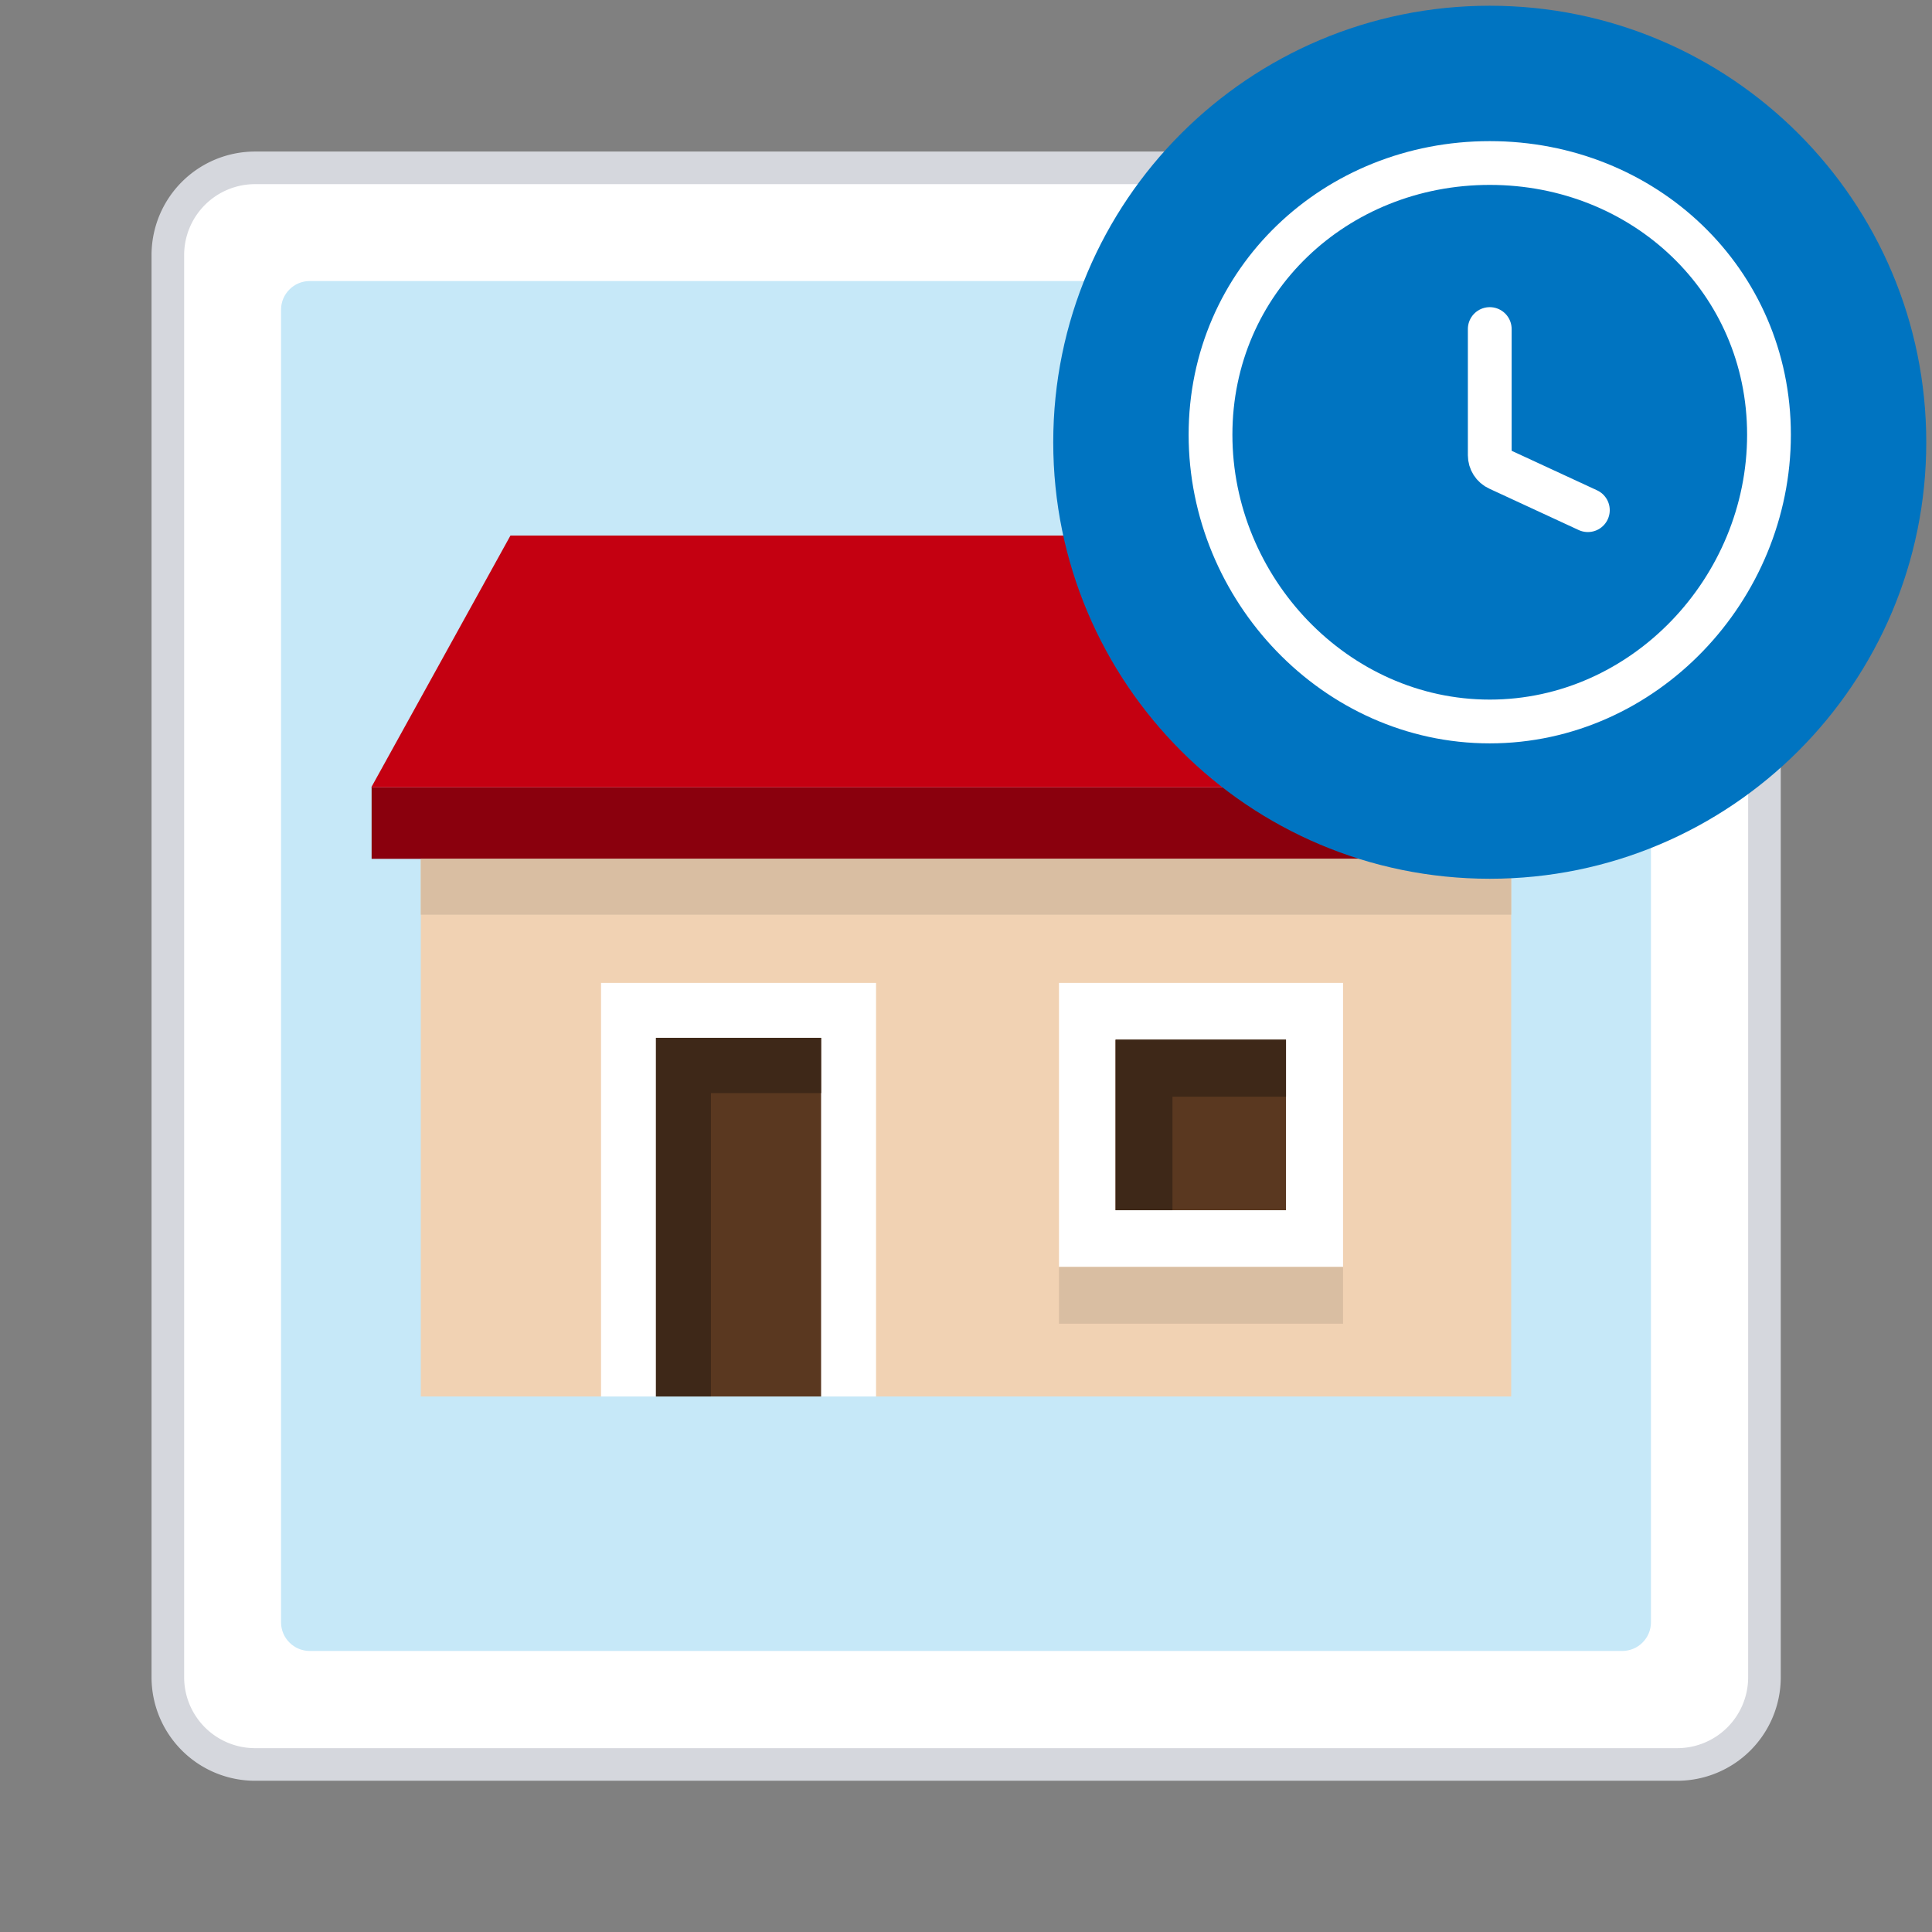 <svg xmlns="http://www.w3.org/2000/svg" width="64" height="64" fill="none"><rect width="100%" height="100%" fill="#808080" stroke="none"/><path fill="#fff" stroke="#D5D7DD" stroke-miterlimit="10" stroke-width="1.08" d="M55.56 5.56H8.45a2.89 2.89 0 0 0-2.89 2.89v47.11a2.89 2.89 0 0 0 2.89 2.89h47.11a2.89 2.89 0 0 0 2.89-2.89V8.45a2.89 2.89 0 0 0-2.89-2.89Z"/><path fill="#C6E8F8" stroke="#fff" stroke-miterlimit="10" d="M53.74 8.81H10.26c-.8 0-1.45.65-1.45 1.45v43.48c0 .8.65 1.45 1.45 1.45h43.48c.8 0 1.45-.65 1.45-1.45V10.26c0-.8-.65-1.45-1.45-1.45Z"/><path fill="#F1D2B3" fill-rule="evenodd" d="M13.94 46.26h36.12V28.45H13.94v17.81Z" clip-rule="evenodd"/><path fill="#8A000D" fill-rule="evenodd" d="M12.31 28.45h39.38v-2.37H12.31v2.37Z" clip-rule="evenodd"/><path fill="#C40011" fill-rule="evenodd" d="M47.08 17.74H16.91l-4.61 8.34h39.38l-4.61-8.34h.01Z" clip-rule="evenodd"/><path fill="#fff" d="M29.02 32.56h-9.11v13.7h9.11v-13.7Z"/><path fill="#5A3820" d="M27.2 34.38h-5.47v11.88h5.47V34.38Z"/><path fill="#fff" d="M44.49 32.56h-9.41v9.41h9.41v-9.41Z"/><path fill="#5A3820" d="M42.6 34.44h-5.65v5.65h5.65v-5.65Z"/><path fill="#3E2818" d="M21.73 36.2v10.06h1.82V36.21h3.65v-1.83h-5.47v1.82ZM42.6 34.44h-5.64V40.09h1.88v-3.76h3.76v-1.89Z"/><path fill="#D9BEA2" fill-rule="evenodd" d="M13.94 30.3h36.12v-1.85H13.94v1.85Z" clip-rule="evenodd"/><path fill="#D9BEA2" d="M44.49 41.97h-9.41v1.88h9.41v-1.88Z"/><path fill="#0074C1" d="M49.35 29.11c7.986 0 14.46-6.474 14.46-14.46C63.81 6.664 57.336.19 49.35.19c-7.986 0-14.46 6.474-14.46 14.46 0 7.986 6.474 14.46 14.46 14.46Z"/><path stroke="#fff" stroke-linecap="round" stroke-linejoin="round" stroke-width="1.45" d="M49.35 23.9c5.11 0 9.25-4.39 9.25-9.5s-4.14-9-9.25-9-9.25 3.89-9.25 9c0 5.11 4.14 9.5 9.25 9.5Z"/><path stroke="#fff" stroke-linecap="round" stroke-linejoin="round" stroke-width="1.45" d="M49.35 10.9v4.18c0 .19.11.37.29.45l2.96 1.37"/></svg>